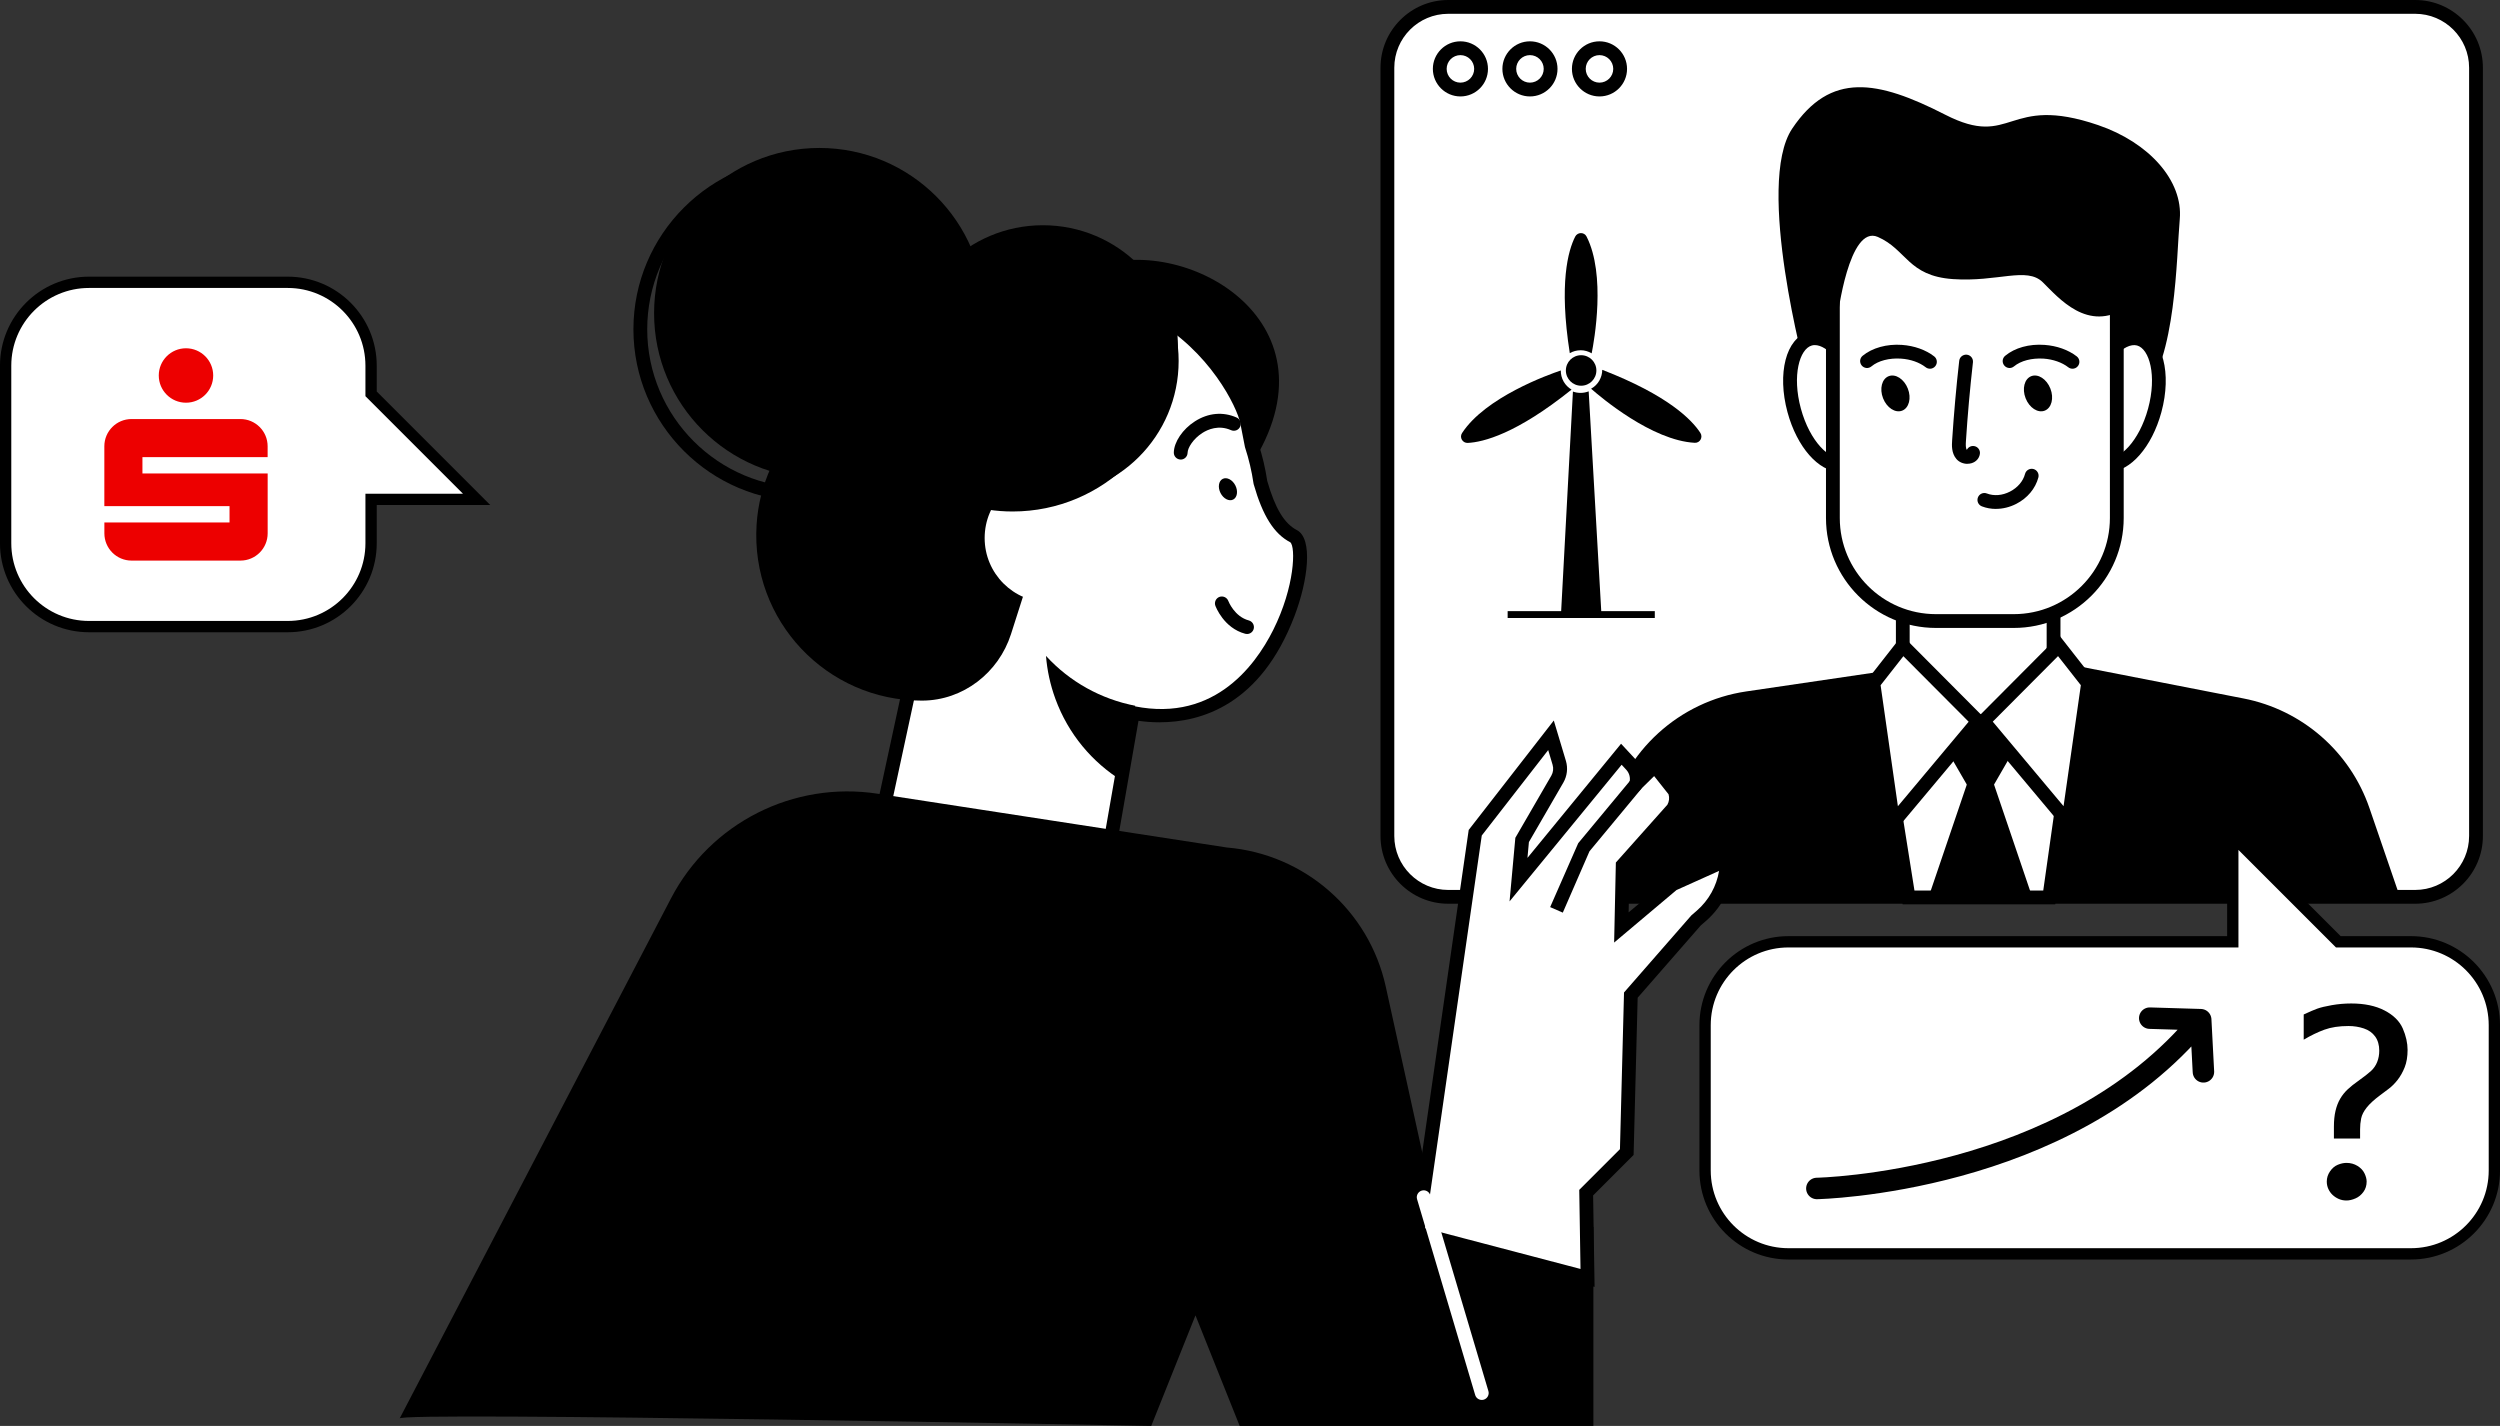 <?xml version="1.0" encoding="UTF-8"?><svg xmlns="http://www.w3.org/2000/svg" id="Ebene_1" data-name="Ebene 1" viewBox="0 0 652.21 372"><rect x="0" y="0" width="652.21" height="372" fill="#333333" stroke="none"/><defs><style> .cls-1 { stroke-linecap: round; stroke-linejoin: round; stroke-width: 5.6px; } .cls-1, .cls-2 { fill: none; stroke: #000; } .cls-3 { fill: #fff; } .cls-4 { fill: #ed0000; } .cls-2 { stroke-miterlimit: 10; stroke-width: 2.95px; } </style></defs><g><path class="cls-3" d="M630.08,233.97h-252.26c-8.77,0-15.87-7.11-15.87-15.87V17.67c0-8.77,7.11-15.87,15.87-15.87h252.26c8.77,0,15.87,7.11,15.87,15.87v200.43c0,8.77-7.11,15.87-15.87,15.87"/><path d="M377.82,3.6c-7.76,0-14.07,6.31-14.07,14.07v200.43c0,7.76,6.31,14.07,14.07,14.07h252.26c7.76,0,14.07-6.31,14.07-14.07V17.67c0-7.76-6.31-14.07-14.07-14.07h-252.26ZM630.08,235.77h-252.26c-9.74,0-17.67-7.93-17.67-17.67V17.67c0-9.74,7.93-17.67,17.67-17.67h252.26c9.74,0,17.67,7.93,17.67,17.67v200.43c0,9.74-7.93,17.67-17.67,17.67"/><path d="M381,14.38c-1.98,0-3.59,1.61-3.59,3.59s1.61,3.59,3.59,3.59,3.59-1.61,3.59-3.59-1.61-3.59-3.59-3.59M381,25.16c-3.96,0-7.19-3.23-7.19-7.19s3.22-7.19,7.19-7.19,7.19,3.22,7.19,7.19-3.22,7.19-7.19,7.19"/><path d="M399.14,14.38c-1.98,0-3.59,1.61-3.59,3.59s1.61,3.59,3.59,3.59,3.59-1.61,3.59-3.59-1.61-3.59-3.59-3.59M399.14,25.16c-3.96,0-7.19-3.23-7.19-7.19s3.22-7.19,7.19-7.19,7.19,3.22,7.19,7.19-3.22,7.19-7.19,7.19"/><path d="M417.28,14.38c-1.98,0-3.59,1.61-3.59,3.59s1.61,3.59,3.59,3.59,3.59-1.61,3.59-3.59-1.61-3.59-3.59-3.59M417.28,25.16c-3.96,0-7.19-3.23-7.19-7.19s3.22-7.19,7.19-7.19,7.19,3.22,7.19,7.19-3.22,7.19-7.19,7.19"/><path d="M625.6,232.53l-7.45-21.72c-5.05-14.71-17.56-25.61-32.83-28.59l-61.17-11.94-68.56,10.1c-17.52,2.58-31.73,15.52-35.93,32.72l-4.75,19.43h210.69Z"/></g><polygon class="cls-3" points="497.91 234.13 534.62 234.13 539.41 200.21 517.46 188.18 492.72 201.41 497.91 234.13"/><path d="M499.44,232.33h33.61l4.4-31.14-20-10.97-22.75,12.16,4.75,29.94ZM536.18,235.93h-39.81l-5.63-35.5,26.73-14.29,23.89,13.1-5.18,36.7Z"/><path d="M326.32,121.5c23.94-37.11-16.16-60.16-40-52.11-2.17.73-4.53.25-6.72.53-1.22,3.04-1.83,6.23-1.73,9.52.56,18.28,26.97,61.56,48.46,42.06"/><polygon class="cls-3" points="223.26 244.43 287.99 229.38 298.66 168.19 241.85 158.29 223.26 244.43"/><g><path d="M243.25,160.36l-17.62,81.67,60.8-14.13,10.16-58.24-53.33-9.3ZM223.26,246.23c-.47,0-.92-.18-1.26-.52-.44-.43-.63-1.06-.5-1.66l18.59-86.14c.21-.95,1.12-1.55,2.07-1.39l56.8,9.91c.47.08.89.35,1.16.74.28.39.38.87.3,1.35l-10.67,61.19c-.12.71-.66,1.28-1.37,1.44l-64.72,15.04c-.14.03-.27.05-.41.05"/><path class="cls-3" d="M238.83,173.35c-6.21-5.87-11.22-13.27-14.38-21.91-10.59-28.92,3.78-60.05,31.54-70.94,45.56-17.87,67.62,20.69,69.34,29.62.4,2.09.79,4.12,1.19,6.07,1.05,3.2,1.81,6.43,2.28,9.66,1.94,6.8,4.46,11.86,8.66,14.04,6.44,3.35-5.19,55.46-43.98,45.64l-54.65-12.19Z"/><path d="M302.5,188.44c-4.07,0-7.43-.65-9.46-1.16-.96-.24-1.55-1.22-1.3-2.19.24-.96,1.23-1.54,2.19-1.3,22.01,5.57,33.39-9.78,38.22-19.42,5.68-11.34,5.9-21.74,4.46-22.9-4.23-2.2-7.18-6.87-9.54-15.13-.02-.08-.04-.16-.05-.24-.46-3.14-1.2-6.29-2.2-9.36-.02-.07-.04-.13-.05-.2-.4-1.96-.79-3.99-1.19-6.09-.81-4.19-8.03-19.03-23.01-27.29-12.81-7.06-27.59-7.4-43.9-.99-27.28,10.7-40.69,40.85-30.51,68.65,2.99,8.18,7.68,15.32,13.93,21.21.72.68.76,1.82.07,2.55-.68.72-1.82.75-2.54.07-6.56-6.2-11.69-14.01-14.83-22.6-10.85-29.65,3.46-61.81,32.58-73.23,17.36-6.81,33.16-6.41,46.95,1.19,15.09,8.31,23.6,23.48,24.81,29.76.39,2.05.78,4.04,1.17,5.95,1.04,3.19,1.81,6.46,2.3,9.74,2.06,7.16,4.44,11.12,7.73,12.83,4.29,2.23,2.89,13.21-.61,22.4-8.84,23.25-24.45,27.74-35.18,27.74"/><path d="M325.32,165.4c-.15,0-.31-.02-.46-.06-5.6-1.49-7.7-7.07-7.79-7.31-.34-.93.14-1.97,1.07-2.31.93-.33,1.96.14,2.31,1.07.04.1,1.6,4.08,5.34,5.07.96.26,1.53,1.24,1.28,2.2-.21.81-.94,1.34-1.74,1.34"/><path d="M308.03,119.89h-.03c-.99-.02-1.79-.83-1.77-1.83.05-2.75,2.31-6.11,5.52-8.15,3.46-2.21,7.32-2.56,10.87-.98.91.4,1.32,1.47.91,2.38-.4.91-1.46,1.32-2.38.91-3.25-1.44-6.08-.16-7.47.73-2.36,1.5-3.84,3.86-3.86,5.18-.02.98-.82,1.77-1.8,1.77"/><path d="M318.41,128.61c.75,1.49,2.23,2.26,3.3,1.72,1.07-.54,1.33-2.19.58-3.68-.75-1.49-2.23-2.26-3.3-1.72-1.07.54-1.33,2.19-.58,3.68"/><path d="M296.16,184.13l-3.42,19.58c-7.76-4.82-14.03-12.16-17.41-21.4-1.35-3.7-2.15-7.46-2.45-11.2,6.17,6.76,14.38,11.29,23.27,13.01"/><path d="M104.25,370.08l70.8-135.71c10.28-19.71,31.96-30.68,53.93-27.3l91.1,14.03c20.27,1.71,37.07,16.41,41.44,36.28l13.8,62.71h40.37v51.91h-92.28l-11.53-28.84-11.54,28.84s-198.01-3.84-196.09-1.92"/><path class="cls-3" d="M369.81,321.74l15.06-104.49,19.77-25.42,2.16,7.19c.43,1.42.25,2.95-.5,4.23l-9.19,15.88-.94,10.35,26.83-32.71,2.61,2.81c1.24,1.33,1.72,3.2,1.28,4.96l4.85-4.76,5.19,6.57c.57,1.53.4,3.24-.45,4.64l-13.13,14.73-.35,16.24,13.42-11.3,14.12-6.35c0,5.61-2.43,10.94-6.66,14.62l-1.46,1.27-16.94,19.42-1.06,40.95-10.59,10.59.35,22.24-44.36-11.65Z"/><path d="M371.82,320.41l40.51,10.64-.33-20.63,10.62-10.62,1.06-40.88,17.54-20.08,1.46-1.27c3.1-2.7,5.14-6.37,5.8-10.37l-11.11,5-16.27,13.7.45-20.88,13.45-15.09c.46-.83.57-1.8.3-2.71l-3.76-4.75-7.98,7.83,1.55-6.19c.29-1.18-.02-2.41-.85-3.3l-1.2-1.3-29.24,35.65,1.51-16.59,9.39-16.22c.49-.85.61-1.88.33-2.82l-1.15-3.85-17.33,22.29-14.77,102.43ZM416.01,335.73l-48.21-12.66,15.36-106.55,22.2-28.55,3.16,10.53c.57,1.89.32,3.95-.66,5.65l-8.99,15.53-.38,4.13,24.42-29.78,4.01,4.32c.61.66,1.09,1.42,1.41,2.23l3.57-3.5,6.71,8.64c.76,2.06.54,4.32-.6,6.2l-.19.26-12.69,14.24-.25,11.6,10.79-9,16.66-7.5v2.78c0,6.13-2.65,11.95-7.28,15.97l-1.37,1.19-16.44,18.83-1.06,41.02-10.56,10.56.38,23.85Z"/></g><polygon class="cls-3" points="406.06 237.37 413.12 221.13 426.88 204.54 406.06 237.37"/><polygon points="407.71 238.09 404.41 236.65 411.73 219.98 425.5 203.39 428.27 205.69 414.67 222.09 407.71 238.09"/><path d="M256.88,81.72c0,23.81-19.31,43.12-43.12,43.12s-43.12-19.31-43.12-43.12,19.31-43.12,43.12-43.12,43.12,19.31,43.12,43.12"/><path d="M210.17,44.59c-22.79,0-41.32,18.54-41.32,41.32s18.54,41.32,41.32,41.32,41.32-18.54,41.32-41.32-18.54-41.32-41.32-41.32M210.17,130.83c-24.77,0-44.92-20.15-44.92-44.92s20.15-44.92,44.92-44.92,44.92,20.15,44.92,44.92-20.15,44.92-44.92,44.92"/><path d="M278.47,119.36c-7.81-14.6-23.76-24.19-41.8-22.67-21.07,1.78-37.98,19.11-39.29,40.21-1.56,25.06,18.31,45.88,43.04,45.88.07,0,.14,0,.21,0,10.62-.05,19.9-7.25,23.13-17.37l14.71-46.05Z"/><path d="M307.49,94.17c0,19.56-15.85,35.41-35.41,35.41s-35.41-15.86-35.41-35.41,15.85-35.41,35.41-35.41,35.41,15.86,35.41,35.41"/><path class="cls-3" d="M290.4,140.36c0,9.26-7.5,16.76-16.76,16.76s-16.76-7.5-16.76-16.76,7.5-16.76,16.76-16.76,16.76,7.5,16.76,16.76"/><path d="M251.43,125.66c0,2.03.15,4.02.42,5.98,3.9,1.16,8.04,1.8,12.32,1.8,23.82,0,43.12-19.31,43.12-43.12,0-2.03-.15-4.02-.42-5.98-3.91-1.16-8.04-1.8-12.32-1.8-23.82,0-43.12,19.31-43.12,43.12"/><path class="cls-3" d="M386.57,365.22c-.78,0-1.49-.51-1.72-1.29l-15.16-51.08c-.28-.95.26-1.95,1.21-2.24.96-.29,1.96.26,2.24,1.22l15.16,51.08c.28.95-.26,1.96-1.21,2.24-.17.05-.34.07-.51.07"/><path d="M471.11,97.11s-13.3-49.03-3.55-63.56c9.97-14.85,22.17-12.71,39.91-3.63,17.74,9.08,15.82-5.5,39.91,2.72,13.3,4.54,22.17,14.53,21.29,24.52-.89,9.99-.89,36.32-9.76,46.31-8.87,9.99-73.61,19.07-87.8-6.36"/><path class="cls-3" d="M516.02,188.18h.09c-10.89,0-19.71-8.83-19.71-19.71v-71.65c0-10.89,8.83-19.71,19.71-19.71h-.09c10.89,0,19.71,8.83,19.71,19.71v71.65c0,10.89-8.83,19.71-19.71,19.71"/><path d="M516.07,78.91c-9.86.03-17.87,8.05-17.87,17.91v71.65c0,9.86,8.01,17.89,17.87,17.91,9.86-.03,17.87-8.05,17.87-17.91v-71.65c0-9.86-8.01-17.89-17.87-17.91M516.12,189.98s-.06,0-.09,0h-.04c-11.8-.07-21.38-9.69-21.38-21.51v-71.65c0-11.82,9.58-21.44,21.38-21.51h.17c11.8.07,21.38,9.69,21.38,21.51v71.65c0,11.82-9.58,21.44-21.38,21.51h-.04Z"/><path class="cls-3" d="M485.22,102.41c2.45,9.03.6,17.39-4.14,18.68-4.74,1.29-10.56-4.99-13.01-14.02-2.45-9.03-.6-17.39,4.14-18.68,4.74-1.28,10.56,4.99,13.01,14.02"/><path d="M473.45,90.03c-.26,0-.52.03-.76.1-3.23.88-5.21,7.86-2.87,16.47,2.34,8.61,7.57,13.6,10.81,12.75,3.23-.88,5.21-7.86,2.87-16.47-2.16-7.96-6.8-12.85-10.04-12.85M479.84,123.05c-5.34,0-11.03-6.36-13.51-15.51-2.75-10.14-.38-19.32,5.41-20.88,5.8-1.56,12.47,5.15,15.22,15.29,2.75,10.14.38,19.31-5.4,20.88-.56.15-1.14.23-1.71.23"/><path class="cls-3" d="M544.98,102.41c-2.45,9.03-.6,17.39,4.14,18.68,4.74,1.29,10.56-4.99,13.01-14.02,2.45-9.03.6-17.39-4.14-18.68-4.74-1.28-10.56,4.99-13.01,14.02"/><path d="M546.71,102.88h0c-2.34,8.61-.36,15.59,2.88,16.47,3.25.87,8.47-4.14,10.81-12.75,2.34-8.61.36-15.59-2.88-16.47-3.24-.86-8.47,4.14-10.81,12.75M550.36,123.05c-.58,0-1.15-.08-1.71-.23-5.78-1.57-8.16-10.74-5.41-20.88,2.75-10.14,9.44-16.85,15.22-15.29,5.78,1.57,8.16,10.74,5.41,20.88-2.48,9.15-8.17,15.51-13.51,15.51"/><path class="cls-3" d="M525.36,162.02h-20.31c-14.84,0-26.88-12.03-26.88-26.88v-64.26c0-14.84,12.03-26.88,26.88-26.88h20.31c14.84,0,26.88,12.03,26.88,26.88v64.26c0,14.84-12.03,26.88-26.88,26.88"/><path d="M505.05,45.8c-13.83,0-25.08,11.25-25.08,25.08v64.26c0,13.83,11.25,25.08,25.08,25.08h20.31c13.83,0,25.08-11.25,25.08-25.08v-64.26c0-13.83-11.25-25.08-25.08-25.08h-20.31ZM525.36,163.82h-20.31c-15.81,0-28.68-12.86-28.68-28.68v-64.26c0-15.81,12.87-28.68,28.68-28.68h20.31c15.81,0,28.68,12.86,28.68,28.68v64.26c0,15.81-12.86,28.68-28.68,28.68"/><path d="M491.26,103.9c.97,2.48,3.2,3.93,4.99,3.23,1.79-.7,2.45-3.28,1.47-5.76-.97-2.48-3.21-3.93-4.99-3.23-1.79.7-2.44,3.28-1.47,5.76"/><path d="M503.48,96.19c-.39,0-.77-.12-1.1-.38-1.65-1.28-3.93-2.08-6.44-2.25-3.05-.2-5.93.54-7.72,2.03-.77.64-1.9.53-2.53-.24-.63-.77-.53-1.9.24-2.53,2.48-2.06,6.32-3.13,10.27-2.84,3.21.23,6.19,1.29,8.39,2.99.79.61.93,1.74.32,2.53-.35.46-.89.7-1.42.7"/><path d="M528.45,103.9c.97,2.48,3.2,3.93,4.99,3.23,1.79-.7,2.45-3.28,1.47-5.76-.97-2.48-3.2-3.93-4.99-3.23-1.79.7-2.44,3.28-1.47,5.76"/><path d="M540.67,96.19c-.39,0-.77-.12-1.1-.38-1.62-1.26-3.97-2.08-6.44-2.25-3.04-.19-5.93.54-7.72,2.03-.77.64-1.9.53-2.53-.24-.64-.77-.53-1.9.24-2.53,2.52-2.09,6.27-3.14,10.27-2.84,3.21.23,6.19,1.29,8.39,2.99.79.61.93,1.74.32,2.53-.36.46-.89.7-1.43.7"/><path d="M513.26,121.01c-1.09,0-2.18-.46-2.86-1.26-1.34-1.57-1.2-3.64-1.12-4.88.45-6.9,1.07-13.89,1.85-20.75.11-.99,1-1.68,1.99-1.59.99.11,1.7,1,1.59,1.99-.77,6.81-1.39,13.73-1.83,20.58-.06.86-.09,1.82.24,2.26.33-.69,1.09-1.11,1.88-.99.98.14,1.67,1.06,1.52,2.04-.17,1.18-1,2.09-2.21,2.44-.34.1-.69.14-1.04.14"/><path d="M520.71,132.77c-1.26,0-2.51-.22-3.67-.67-.93-.36-1.39-1.4-1.03-2.33.36-.93,1.4-1.39,2.33-1.03,1.84.71,4.04.54,6.03-.49,1.99-1.02,3.43-2.7,3.93-4.61.25-.96,1.24-1.53,2.2-1.28.96.26,1.53,1.24,1.28,2.2-.77,2.9-2.87,5.41-5.77,6.89-1.7.87-3.52,1.31-5.3,1.31"/><path d="M479.41,82.57s2.93-24.06,10.48-20.76c7.55,3.3,7.83,10.17,19.56,11,11.74.82,19.28-3.3,23.47.82,4.19,4.12,11.74,13.2,21.8,6.6,10.06-6.6,11.04-22.4-4.89-30.65-15.93-8.25-39.82-9.48-53.24-10.31-13.41-.83-27.25,23.51-17.19,43.3"/><polygon points="516.66 210.83 510.05 199.39 503.44 187.94 516.66 187.94 529.88 187.94 523.27 199.39 516.66 210.83"/><polygon points="516.66 194.23 510.05 213.68 503.44 233.13 516.66 233.13 529.87 233.13 523.27 213.68 516.66 194.23"/><polygon class="cls-3" points="516.02 188.18 493.92 214.58 488.73 178.26 496.4 168.47 516.02 188.18"/><path d="M490.62,178.77l4.51,31.56,18.46-22.04-17.03-17.1-5.95,7.59ZM492.7,218.83l-5.87-41.07,9.4-12.01,22.22,22.32-25.76,30.75Z"/><polygon class="cls-3" points="517.46 188.18 539.57 214.58 544.76 178.26 537.08 168.47 517.46 188.18"/><path d="M519.89,188.28l18.46,22.04,4.51-31.56-5.95-7.59-17.03,17.1ZM540.78,218.83l-25.76-30.75,22.22-22.32,9.4,12.01-5.87,41.07Z"/><g><path class="cls-3" d="M75.06,73.65H23.22c-12.01,0-21.75,9.74-21.75,21.75v46.32c0,12.01,9.74,21.75,21.75,21.75h51.84c12.01,0,21.75-9.74,21.75-21.75v-11.44h27.53l-27.53-27.53v-7.35c0-12.01-9.74-21.75-21.75-21.75"/><path class="cls-2" d="M75.06,73.65H23.22c-12.01,0-21.75,9.74-21.75,21.75v46.32c0,12.01,9.74,21.75,21.75,21.75h51.84c12.01,0,21.75-9.74,21.75-21.75v-11.44h27.53l-27.53-27.53v-7.35c0-12.01-9.74-21.75-21.75-21.75Z"/><path class="cls-3" d="M650.74,305.36v-37.91c0-12.01-9.74-21.75-21.75-21.75h-18.96l-27.53-27.53v27.53h-115.92c-12.01,0-21.75,9.74-21.75,21.75v37.91c0,12.01,9.74,21.75,21.75,21.75h162.41c12.01,0,21.75-9.74,21.75-21.75"/><path class="cls-2" d="M650.74,305.36v-37.91c0-12.01-9.74-21.75-21.75-21.75h-18.96l-27.53-27.53v27.53h-115.92c-12.01,0-21.75,9.74-21.75,21.75v37.91c0,12.01,9.74,21.75,21.75,21.75h162.41c12.01,0,21.75-9.74,21.75-21.75Z"/><path d="M412.34,91.38c-1.03,0-1.98.28-2.81.75-2.86-18.23-.42-26.8,1.41-30.4.62-1.21,2.35-1.23,2.96-.03,5.09,9.97,2.01,27.16,1.34,30.48-.85-.51-1.84-.81-2.9-.81"/><path d="M417.24,99.29c.51-.89.76-1.85.76-2.81,17.21,6.66,23.41,13.07,25.6,16.46.74,1.14-.11,2.65-1.46,2.58-11.18-.59-24.51-11.88-27.05-14.11.87-.48,1.62-1.19,2.15-2.11"/><path d="M381.42,112.99c6.11-9.38,22.56-15.26,25.77-16.34-.02.99.22,2,.75,2.92.51.89,1.23,1.58,2.05,2.07-14.39,11.56-23.04,13.71-27.07,13.91-1.35.07-2.24-1.42-1.5-2.56"/><path d="M412.49,92.67c2.2,0,3.98,1.78,3.98,3.98s-1.78,3.98-3.98,3.98-3.98-1.78-3.98-3.98,1.78-3.98,3.98-3.98"/><path d="M410.35,102.15c.62.23,1.29.35,1.99.35.75,0,1.46-.15,2.12-.4l3.28,57.33h13.97v1.79h-38.39v-1.79h13.96l3.07-57.28Z"/><path class="cls-4" d="M55.62,97.96c0,3.92-3.18,7.1-7.1,7.1s-7.1-3.18-7.1-7.1,3.18-7.1,7.1-7.1,7.1,3.18,7.1,7.1M69.82,123.52h-32.66v-4.26h32.66v-2.84c0-3.92-3.18-7.1-7.1-7.1h-28.4c-3.92,0-7.1,3.18-7.1,7.1v15.62h32.66v4.26H27.23v2.84c0,3.93,3.18,7.11,7.1,7.11h28.4c3.92,0,7.1-3.18,7.1-7.11v-15.61Z"/><path class="cls-1" d="M574.13,266.02l-13.3-.4M473.99,310.05s65.02-1.21,100.14-44.03l.71,13.61"/><path d="M615.71,297.01v-2.38c0-.98.09-1.93.28-2.85s.67-1.87,1.45-2.85c.78-.98,1.94-2.04,3.48-3.19.65-.49,1.4-1.05,2.24-1.68.84-.63,1.62-1.41,2.35-2.35.72-.93,1.34-2.03,1.84-3.29.5-1.26.75-2.77.75-4.52s-.42-3.69-1.26-5.6c-.84-1.91-2.43-3.48-4.76-4.69s-5.23-1.82-8.68-1.82c-1.73,0-3.42.15-5.08.44-1.66.29-2.92.6-3.78.91-.86.31-2.04.82-3.54,1.52v6.58c1.84-1.1,3.64-1.97,5.39-2.61,1.75-.64,3.85-.96,6.3-.96,1.4,0,2.73.21,3.99.63,1.26.42,2.25,1.12,2.96,2.1.71.98,1.07,2.22,1.07,3.71,0,1.05-.18,2.03-.54,2.94-.36.91-.9,1.69-1.61,2.35-.71.65-1.84,1.53-3.38,2.63-1,.7-1.9,1.41-2.68,2.14-.78.72-1.44,1.55-1.98,2.47s-.94,1.97-1.22,3.15c-.28,1.18-.42,2.56-.42,4.15v3.08h6.83ZM614.5,312.65c.83-.36,1.52-.93,2.08-1.7.56-.77.84-1.67.84-2.7,0-.65-.19-1.37-.56-2.14-.37-.77-.98-1.42-1.82-1.94-.84-.52-1.8-.79-2.87-.79-.72,0-1.48.16-2.28.49-.79.33-1.47.9-2.03,1.72-.56.82-.84,1.7-.84,2.66,0,.68.13,1.31.4,1.91.27.6.64,1.12,1.1,1.56.47.44,1.01.8,1.63,1.07.62.27,1.29.4,2.01.4s1.5-.18,2.33-.54"/></g></svg>